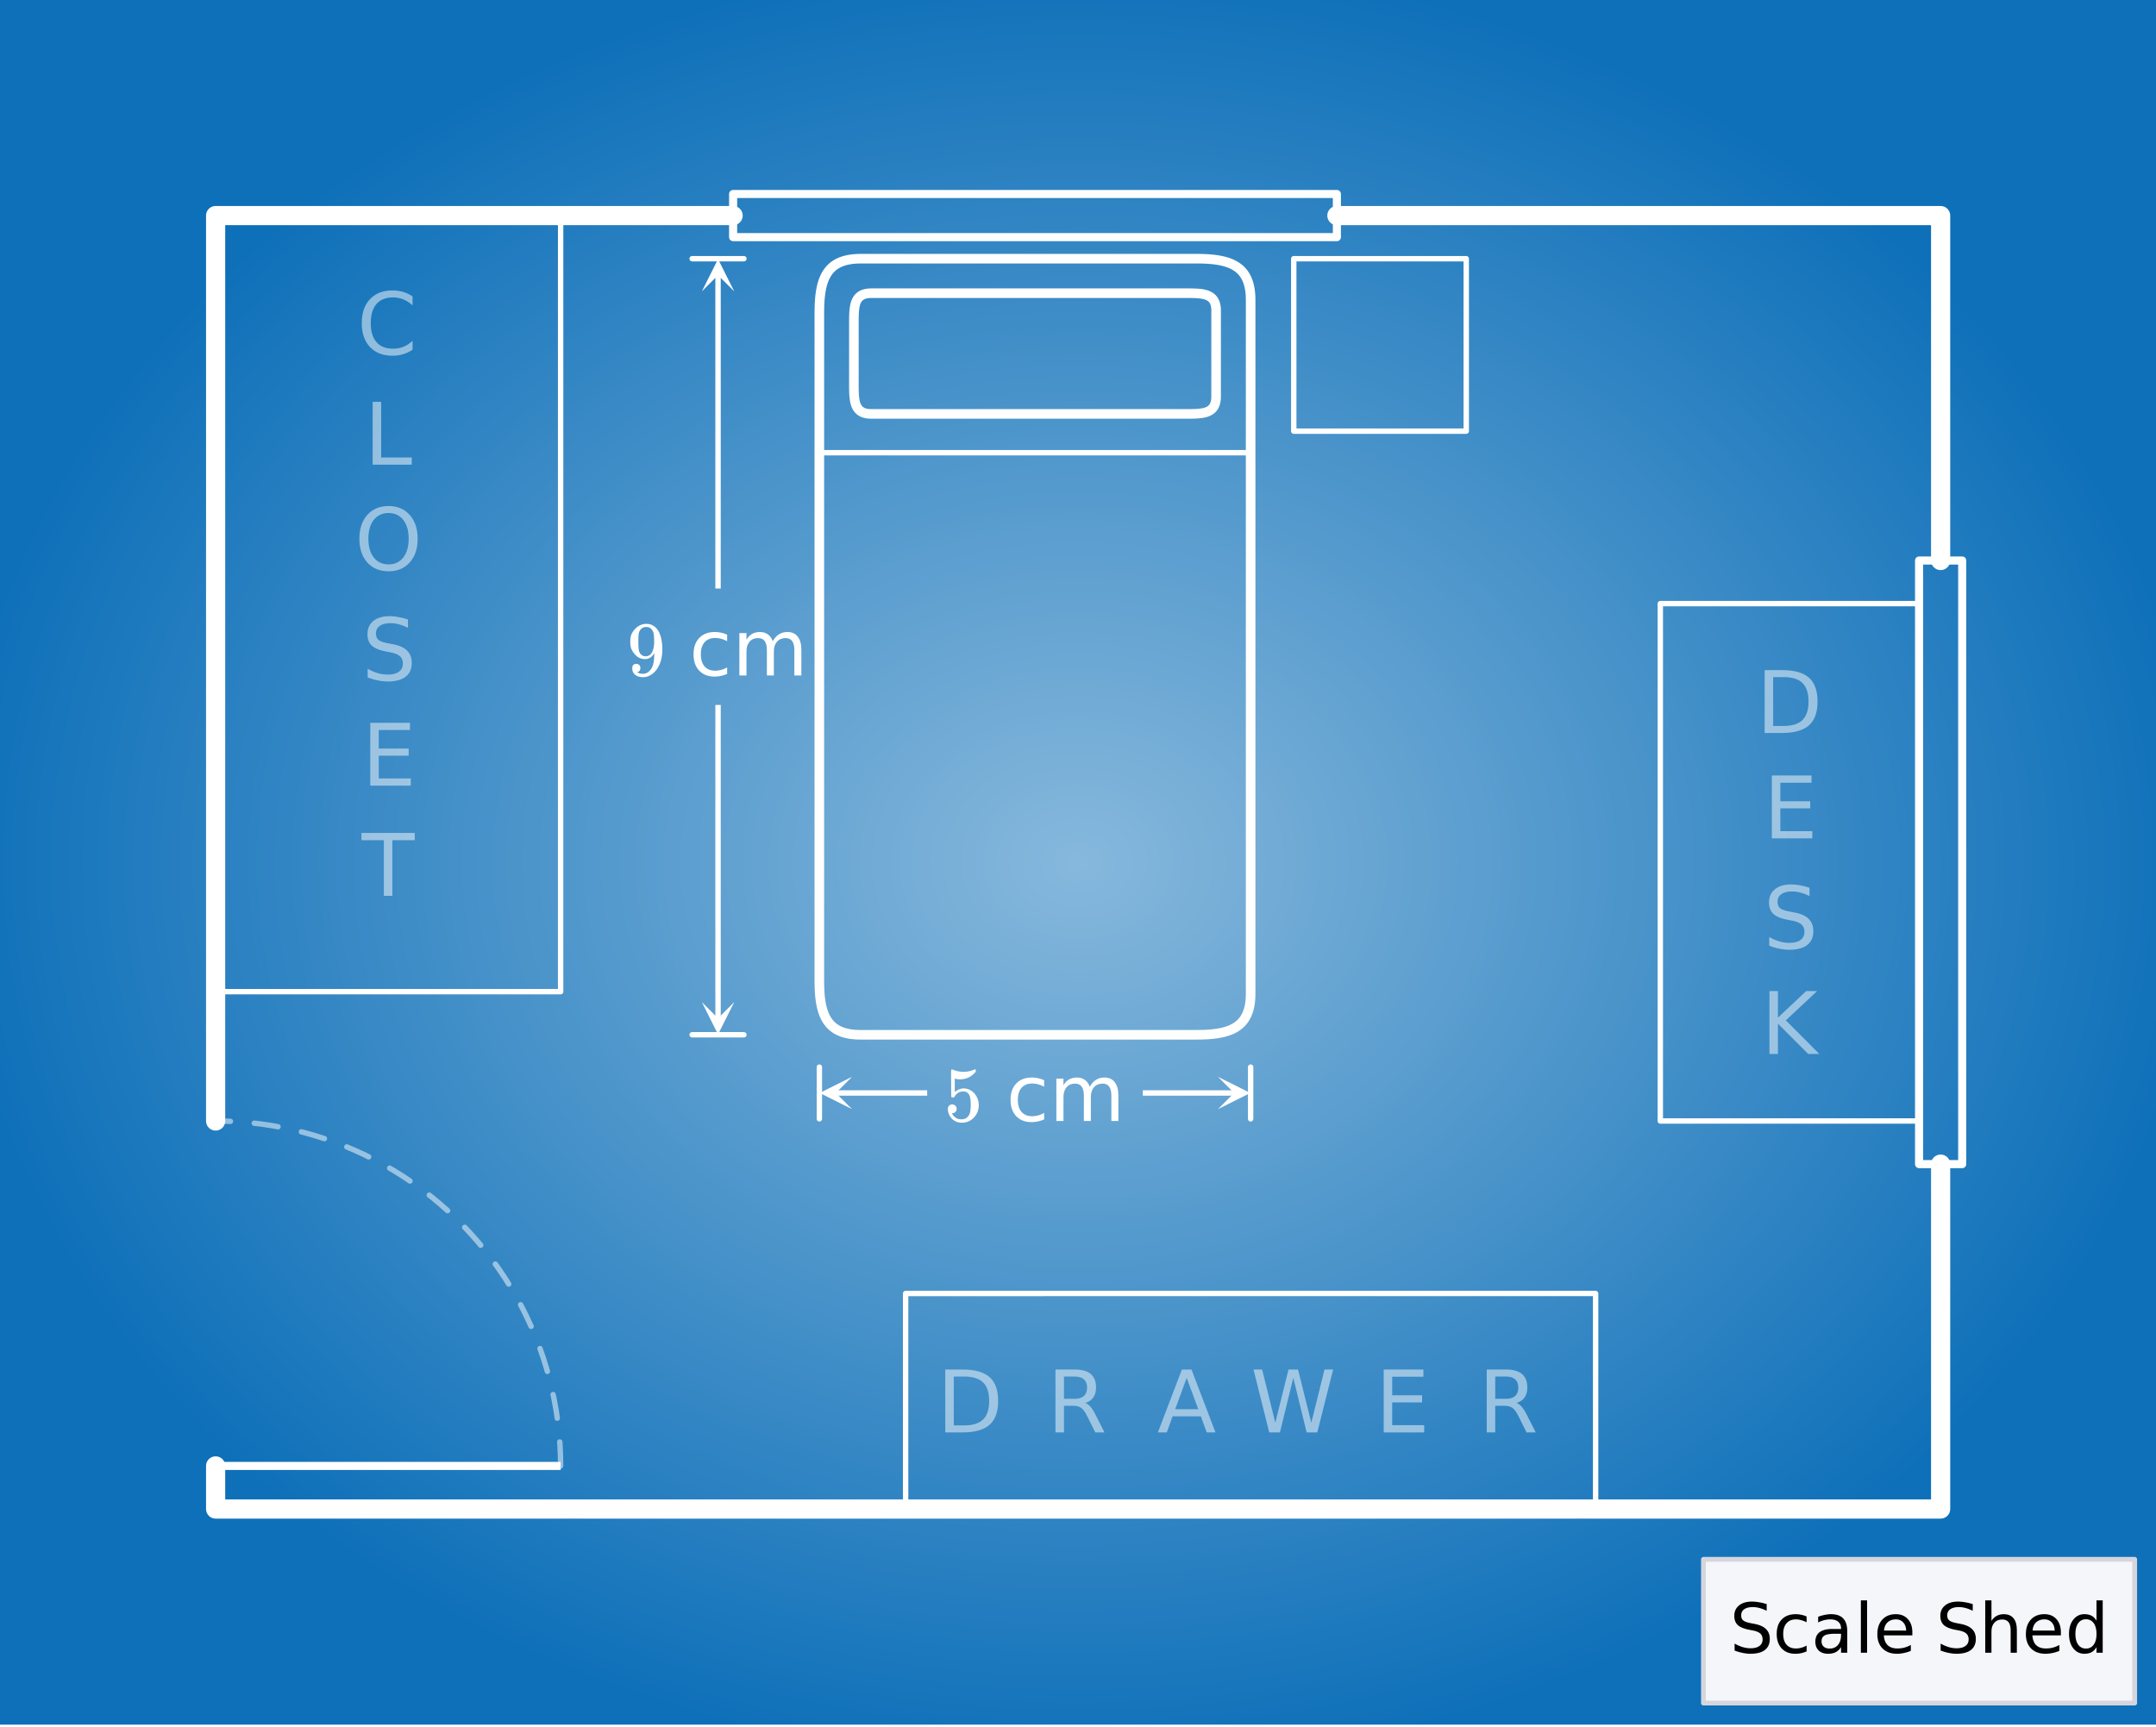 <svg xmlns="http://www.w3.org/2000/svg" xmlns:xlink="http://www.w3.org/1999/xlink" width="449.28" height="360" viewBox="0 0 336.96 270"><defs><symbol overflow="visible" id="c"><path d="M8.688-9.078v1.406a4.891 4.891 0 0 0-1.438-.937 4.248 4.248 0 0 0-1.61-.313c-1.124 0-1.992.344-2.593 1.031-.594.688-.89 1.684-.89 2.985 0 1.293.296 2.281.89 2.968.601.688 1.469 1.032 2.594 1.032a4.39 4.39 0 0 0 1.609-.297 4.74 4.74 0 0 0 1.438-.938V-.75a5.549 5.549 0 0 1-1.485.703 5.705 5.705 0 0 1-1.64.234C4.07.188 2.894-.266 2.03-1.171 1.176-2.086.75-3.332.75-4.906c0-1.582.426-2.828 1.281-3.735.864-.914 2.04-1.375 3.531-1.375.583 0 1.133.079 1.657.235.52.156 1.008.39 1.468.703zm0 0"/></symbol><symbol overflow="visible" id="f"><path d="M1.328-9.828h1.328v8.703h4.781V0H1.329zm0 0"/></symbol><symbol overflow="visible" id="h"><path d="M5.313-8.922c-.97 0-1.743.36-2.313 1.078-.563.719-.844 1.7-.844 2.938 0 1.242.281 2.218.844 2.937C3.57-1.25 4.344-.89 5.313-.89c.968 0 1.734-.359 2.296-1.078.563-.718.844-1.695.844-2.937 0-1.239-.281-2.219-.844-2.938-.562-.718-1.328-1.078-2.296-1.078zm0-1.094c1.375 0 2.472.465 3.296 1.391.832.93 1.25 2.168 1.25 3.719 0 1.554-.418 2.793-1.25 3.718C7.785-.27 6.688.188 5.313.188c-1.387 0-2.497-.457-3.329-1.375C1.16-2.112.75-3.352.75-4.905c0-1.551.41-2.79 1.234-3.719.832-.926 1.942-1.39 3.329-1.39zm0 0"/></symbol><symbol overflow="visible" id="j"><path d="M7.219-9.5v1.297A7.84 7.84 0 0 0 5.78-8.75a5.314 5.314 0 0 0-1.297-.172c-.718 0-1.277.14-1.671.422-.399.281-.594.68-.594 1.188 0 .437.129.773.39 1 .27.218.77.398 1.5.53l.797.157c.989.188 1.719.523 2.188 1 .476.48.718 1.117.718 1.906 0 .961-.324 1.684-.968 2.172-.637.492-1.57.735-2.797.735-.469 0-.969-.055-1.5-.157A10.123 10.123 0 0 1 .922-.438v-1.359c.539.305 1.07.531 1.594.688.52.148 1.03.218 1.53.218.759 0 1.345-.144 1.75-.437.415-.3.626-.727.626-1.281 0-.489-.152-.868-.453-1.141-.293-.27-.778-.473-1.453-.61l-.813-.156c-.992-.195-1.71-.504-2.156-.921C1.109-5.864.89-6.454.89-7.204c0-.863.3-1.547.906-2.047.613-.508 1.46-.766 2.547-.766.457 0 .926.047 1.406.141.477.086.969.21 1.469.375zm0 0"/></symbol><symbol overflow="visible" id="l"><path d="M1.328-9.828h6.203v1.125H2.656v2.906h4.672v1.11H2.656v3.562h5V0H1.328zm0 0"/></symbol><symbol overflow="visible" id="n"><path d="M-.047-9.828h8.328v1.125h-3.5V0H3.453v-8.703h-3.5zm0 0"/></symbol><symbol overflow="visible" id="p"><path d="M2.656-8.734v7.64h1.61c1.351 0 2.343-.304 2.968-.922.633-.613.954-1.582.954-2.906 0-1.32-.32-2.285-.954-2.89-.625-.614-1.617-.922-2.968-.922zM1.328-9.828h2.734c1.895 0 3.29.398 4.188 1.187.895.793 1.344 2.032 1.344 3.72 0 1.687-.45 2.933-1.344 3.734C7.352-.395 5.957 0 4.062 0H1.329zm0 0"/></symbol><symbol overflow="visible" id="v"><path d="M1.328-9.828h1.328v4.156l4.406-4.156h1.72L3.89-5.25 9.125 0h-1.75L2.656-4.734V0H1.328zm0 0"/></symbol><symbol overflow="visible" id="y"><path d="M5.984-4.61c.282.094.555.305.829.626.269.312.539.746.812 1.296L8.985 0H7.546l-1.25-2.516c-.324-.664-.64-1.101-.953-1.312-.305-.219-.715-.328-1.235-.328H2.656V0H1.328v-9.828h3c1.125 0 1.961.234 2.516.703.55.469.828 1.18.828 2.125 0 .617-.149 1.133-.438 1.547-.28.406-.699.687-1.25.844zM2.656-8.733v3.484h1.672c.633 0 1.113-.145 1.438-.438.332-.3.5-.738.5-1.312 0-.57-.168-1.004-.5-1.297-.325-.289-.805-.437-1.438-.437zm0 0"/></symbol><symbol overflow="visible" id="B"><path d="M4.61-8.516L2.811-3.625h3.61zm-.75-1.312h1.5L9.11 0H7.733l-.906-2.516H2.406L1.5 0H.11zm0 0"/></symbol><symbol overflow="visible" id="E"><path d="M.453-9.828h1.344l2.062 8.312 2.063-8.312h1.484l2.078 8.312 2.063-8.312h1.344L10.42 0H8.75L6.672-8.531 4.578 0H2.906zm0 0"/></symbol><symbol overflow="visible" id="Z"><path d="M2.094-1.156a.701.701 0 0 1-.125.422.48.48 0 0 1-.328.203l-.047.015s.023.024.078.063c.062.031.11.055.14.062.176.086.407.125.688.125.156 0 .258-.007.313-.03.382-.095.71-.345.984-.75.312-.446.469-1.227.469-2.345v-.093l-.063.093c-.336.555-.797.829-1.39.829-.649 0-1.2-.274-1.657-.829-.23-.289-.398-.57-.5-.843-.094-.282-.14-.63-.14-1.047 0-.469.062-.852.187-1.157.125-.3.336-.601.64-.906a2.332 2.332 0 0 1 1.5-.718l.048-.016h.062c.008 0 .031.008.063.015h.093c.176 0 .297.012.36.032.656.136 1.164.547 1.531 1.234.352.711.531 1.625.531 2.75s-.246 2.086-.734 2.875c-.281.45-.625.805-1.031 1.063a2.31 2.31 0 0 1-1.25.375c-.5 0-.907-.121-1.22-.36C.985-.332.829-.676.829-1.125c0-.457.211-.688.64-.688.188 0 .337.06.454.172.113.118.172.278.172.485zm1.234-6.39c-.086-.02-.2-.032-.344-.032-.312 0-.578.11-.796.328-.168.18-.278.39-.329.64-.054.243-.078.665-.078 1.266 0 .555.02.992.063 1.313.039.304.16.554.36.75.194.187.444.281.75.281H3c.438-.04.754-.27.953-.688.195-.414.297-.925.297-1.53 0-.626-.031-1.079-.094-1.36a1.362 1.362 0 0 0-.297-.625.96.96 0 0 0-.53-.344zm0 0"/></symbol><symbol overflow="visible" id="ad"><path d="M1.297-2.594c.195 0 .36.07.484.203a.696.696 0 0 1 .203.5.667.667 0 0 1-.656.672h-.094l.032.063c.125.25.312.465.562.64.25.168.547.25.89.25.571 0 .985-.242 1.235-.734.156-.29.235-.805.235-1.547 0-.832-.11-1.394-.329-1.687-.21-.258-.468-.391-.78-.391-.626 0-1.102.273-1.423.813-.043.062-.078.101-.11.109a.505.505 0 0 1-.171.015c-.137 0-.21-.023-.219-.078-.023-.03-.031-.734-.031-2.109 0-.25-.008-.535-.016-.86v-.64c0-.445.024-.672.079-.672.019-.02.035-.031.046-.031l.22.078c.53.21 1.066.313 1.609.313.57 0 1.124-.114 1.656-.344a.364.364 0 0 1 .156-.047c.063 0 .094.074.094.219v.156c-.657.793-1.485 1.187-2.485 1.187a2.52 2.52 0 0 1-.671-.078l-.125-.031v2.094c.457-.375.93-.563 1.421-.563.145 0 .305.024.485.063.539.136.984.445 1.328.922.344.48.516 1.039.516 1.671 0 .743-.258 1.376-.766 1.907a2.52 2.52 0 0 1-1.89.797c-.512 0-.946-.141-1.298-.422a1.222 1.222 0 0 1-.406-.406c-.242-.29-.39-.649-.453-1.079 0-.02-.008-.054-.016-.109v-.125c0-.219.063-.39.188-.516a.683.683 0 0 1 .5-.203zm0 0"/></symbol><symbol overflow="visible" id="ab"><path d="M5.922-6.375v1.016a4.696 4.696 0 0 0-.938-.375 3.682 3.682 0 0 0-.937-.125c-.711 0-1.262.226-1.656.671-.387.45-.579 1.075-.579 1.875 0 .813.192 1.446.579 1.891.394.45.945.672 1.656.672.312 0 .625-.04.937-.125.313-.082.625-.21.938-.39V-.25a4.853 4.853 0 0 1-1.984.422c-1 0-1.797-.313-2.391-.938C.96-1.398.672-2.25.672-3.312c0-1.083.297-1.93.89-2.547.594-.625 1.407-.938 2.438-.938.332 0 .66.04.984.11.32.074.633.18.938.312zm0 0"/></symbol><symbol overflow="visible" id="ac"><path d="M6.313-5.36c.269-.488.593-.847.968-1.077.375-.239.82-.36 1.344-.36.688 0 1.219.246 1.594.734.375.481.562 1.168.562 2.063v4H9.687v-3.969c0-.633-.117-1.101-.343-1.406-.219-.313-.563-.469-1.031-.469-.563 0-1.012.188-1.344.563-.324.375-.485.886-.485 1.531V0H5.391v-3.969c0-.633-.118-1.101-.344-1.406-.219-.313-.563-.469-1.031-.469-.563 0-1.008.188-1.329.563-.324.375-.484.886-.484 1.531V0h-1.11v-6.625h1.11v1.031c.238-.406.531-.707.875-.906.352-.195.77-.297 1.25-.297.477 0 .883.125 1.219.375.344.242.598.594.766 1.063zm0 0"/></symbol><symbol overflow="visible" id="ay"><path d="M5.766-7.61v1.048A6.054 6.054 0 0 0 4.625-7c-.355-.094-.7-.14-1.031-.14-.586 0-1.031.117-1.344.343-.313.219-.469.54-.469.953 0 .344.102.606.313.782.207.18.601.324 1.187.437l.64.125c.79.156 1.376.43 1.75.813.384.374.579.882.579 1.515 0 .762-.258 1.34-.766 1.735-.511.398-1.261.593-2.25.593-.375 0-.773-.043-1.187-.125A8.112 8.112 0 0 1 .75-.344v-1.094c.426.243.844.422 1.25.547.414.125.828.188 1.234.188.602 0 1.067-.117 1.391-.36.332-.238.5-.582.5-1.03 0-.384-.121-.688-.36-.907-.23-.219-.617-.379-1.156-.484l-.64-.125c-.793-.157-1.371-.399-1.735-.735-.355-.343-.53-.816-.53-1.422 0-.687.241-1.226.734-1.625C1.925-7.797 2.601-8 3.467-8a6.3 6.3 0 0 1 1.126.11c.383.062.773.156 1.172.28zm0 0"/></symbol><symbol overflow="visible" id="az"><path d="M5.266-5.672v.906a4.18 4.18 0 0 0-.844-.328 2.857 2.857 0 0 0-.828-.125c-.625 0-1.117.203-1.469.61-.344.398-.516.953-.516 1.671 0 .72.172 1.278.516 1.672.352.399.844.594 1.469.594.281 0 .554-.035.828-.11a3.49 3.49 0 0 0 .844-.343v.906A4.117 4.117 0 0 1 3.5.156c-.898 0-1.605-.273-2.125-.828C.852-1.234.594-1.988.594-2.937c0-.97.258-1.723.781-2.266.531-.55 1.258-.828 2.188-.828.289 0 .578.031.859.093.289.055.57.141.844.266zm0 0"/></symbol><symbol overflow="visible" id="aA"><path d="M3.703-2.969c-.793 0-1.34.094-1.64.281-.305.18-.454.481-.454.907 0 .343.114.62.344.828.227.2.535.297.922.297.54 0 .973-.188 1.297-.563.32-.383.484-.894.484-1.531v-.219zm1.922-.39V0h-.969v-.89a2.154 2.154 0 0 1-.828.796c-.324.164-.726.25-1.203.25-.605 0-1.09-.164-1.453-.5C.816-.688.64-1.144.64-1.719c0-.664.222-1.164.671-1.5.446-.332 1.11-.5 1.985-.5h1.36v-.094c0-.445-.15-.789-.438-1.03-.293-.25-.703-.376-1.235-.376-.336 0-.664.043-.984.125a4.183 4.183 0 0 0-.922.36v-.891a6.078 6.078 0 0 1 1.031-.297c.332-.07.657-.11.97-.11.85 0 1.487.22 1.905.657.426.438.641 1.11.641 2.016zm0 0"/></symbol><symbol overflow="visible" id="aB"><path d="M1.016-8.188h.968V0h-.968zm0 0"/></symbol><symbol overflow="visible" id="aC"><path d="M6.063-3.188v.47H1.609c.04.667.239 1.179.594 1.53.363.344.867.516 1.516.516.363 0 .719-.039 1.062-.125a4.74 4.74 0 0 0 1.047-.422v.922c-.344.149-.7.258-1.062.328a5.058 5.058 0 0 1-1.11.125c-.937 0-1.683-.27-2.234-.812C.867-1.207.594-1.953.594-2.891c0-.968.258-1.734.781-2.296.52-.563 1.223-.844 2.11-.844.788 0 1.413.258 1.874.765.47.512.704 1.204.704 2.079zm-.97-.28C5.083-4 4.93-4.423 4.642-4.735c-.282-.32-.664-.485-1.141-.485-.543 0-.98.157-1.313.469-.324.305-.507.73-.546 1.281zm0 0"/></symbol><symbol overflow="visible" id="aE"><path d="M5.922-3.563V0h-.969v-3.531c0-.551-.11-.969-.328-1.25-.219-.282-.547-.422-.984-.422-.524 0-.934.168-1.235.5-.304.336-.453.793-.453 1.375V0H.984v-8.188h.97v3.204c.226-.352.5-.614.812-.782.32-.175.687-.265 1.093-.265.676 0 1.188.21 1.532.625.351.418.53 1.031.53 1.843zm0 0"/></symbol><symbol overflow="visible" id="aF"><path d="M4.89-5v-3.188h.97V0h-.97v-.89a2.01 2.01 0 0 1-.765.796C3.812.07 3.437.156 3 .156c-.71 0-1.29-.281-1.734-.844-.45-.57-.672-1.32-.672-2.25 0-.925.222-1.671.672-2.234.445-.57 1.023-.86 1.734-.86.438 0 .813.087 1.125.25.313.169.566.43.766.782zM1.595-2.937c0 .71.144 1.265.437 1.671.29.407.696.61 1.219.61.508 0 .91-.203 1.203-.61.29-.406.438-.96.438-1.671 0-.72-.149-1.282-.438-1.688-.293-.406-.695-.61-1.203-.61-.523 0-.93.204-1.219.61-.293.406-.437.969-.437 1.688zm0 0"/></symbol><clipPath id="H"><path d="M0 0h336.96v269.602H0zm0 0"/></clipPath><radialGradient id="I" gradientUnits="userSpaceOnUse" cx=".5" cy=".5" fx=".5" fy=".5" r=".5" gradientTransform="matrix(350.48 0 0 283.08 -6.74 -6.74)"><stop offset="0" stop-color="#86b8dc"/><stop offset=".008" stop-color="#86b7dc"/><stop offset=".012" stop-color="#85b7dc"/><stop offset=".016" stop-color="#85b7db"/><stop offset=".02" stop-color="#84b7db"/><stop offset=".023" stop-color="#84b6db"/><stop offset=".027" stop-color="#83b6db"/><stop offset=".031" stop-color="#83b6db"/><stop offset=".035" stop-color="#82b5db"/><stop offset=".039" stop-color="#82b5db"/><stop offset=".043" stop-color="#81b5da"/><stop offset=".047" stop-color="#81b5da"/><stop offset=".051" stop-color="#81b4da"/><stop offset=".055" stop-color="#80b4da"/><stop offset=".059" stop-color="#80b4da"/><stop offset=".063" stop-color="#7fb3da"/><stop offset=".066" stop-color="#7fb3da"/><stop offset=".07" stop-color="#7eb3da"/><stop offset=".074" stop-color="#7eb3d9"/><stop offset=".078" stop-color="#7db2d9"/><stop offset=".082" stop-color="#7db2d9"/><stop offset=".086" stop-color="#7cb2d9"/><stop offset=".09" stop-color="#7cb1d9"/><stop offset=".094" stop-color="#7bb1d9"/><stop offset=".098" stop-color="#7bb1d9"/><stop offset=".102" stop-color="#7ab1d8"/><stop offset=".105" stop-color="#7ab0d8"/><stop offset=".109" stop-color="#79b0d8"/><stop offset=".113" stop-color="#79b0d8"/><stop offset=".117" stop-color="#78b0d8"/><stop offset=".121" stop-color="#78afd8"/><stop offset=".125" stop-color="#78afd8"/><stop offset=".129" stop-color="#77afd7"/><stop offset=".133" stop-color="#77aed7"/><stop offset=".137" stop-color="#76aed7"/><stop offset=".141" stop-color="#76aed7"/><stop offset=".145" stop-color="#75aed7"/><stop offset=".148" stop-color="#75add7"/><stop offset=".152" stop-color="#74add7"/><stop offset=".156" stop-color="#74add6"/><stop offset=".16" stop-color="#73acd6"/><stop offset=".164" stop-color="#73acd6"/><stop offset=".168" stop-color="#72acd6"/><stop offset=".172" stop-color="#72acd6"/><stop offset=".176" stop-color="#71abd6"/><stop offset=".18" stop-color="#71abd6"/><stop offset=".184" stop-color="#70abd6"/><stop offset=".188" stop-color="#70aad5"/><stop offset=".191" stop-color="#70aad5"/><stop offset=".195" stop-color="#6faad5"/><stop offset=".199" stop-color="#6faad5"/><stop offset=".203" stop-color="#6ea9d5"/><stop offset=".207" stop-color="#6ea9d5"/><stop offset=".211" stop-color="#6da9d5"/><stop offset=".215" stop-color="#6da8d4"/><stop offset=".219" stop-color="#6ca8d4"/><stop offset=".223" stop-color="#6ca8d4"/><stop offset=".227" stop-color="#6ba8d4"/><stop offset=".23" stop-color="#6ba7d4"/><stop offset=".234" stop-color="#6aa7d4"/><stop offset=".238" stop-color="#6aa7d4"/><stop offset=".242" stop-color="#69a6d3"/><stop offset=".246" stop-color="#69a6d3"/><stop offset=".25" stop-color="#68a6d3"/><stop offset=".254" stop-color="#68a5d3"/><stop offset=".262" stop-color="#67a5d3"/><stop offset=".27" stop-color="#66a4d2"/><stop offset=".277" stop-color="#65a4d2"/><stop offset=".285" stop-color="#64a3d2"/><stop offset=".293" stop-color="#63a3d2"/><stop offset=".301" stop-color="#62a2d1"/><stop offset=".309" stop-color="#61a2d1"/><stop offset=".316" stop-color="#60a1d1"/><stop offset=".324" stop-color="#5fa0d1"/><stop offset=".332" stop-color="#5ea0d0"/><stop offset=".34" stop-color="#5d9fd0"/><stop offset=".348" stop-color="#5c9fd0"/><stop offset=".355" stop-color="#5b9ecf"/><stop offset=".363" stop-color="#5b9ecf"/><stop offset=".371" stop-color="#5a9dcf"/><stop offset=".379" stop-color="#599ccf"/><stop offset=".387" stop-color="#589cce"/><stop offset=".395" stop-color="#579bce"/><stop offset=".402" stop-color="#569bce"/><stop offset=".41" stop-color="#559acd"/><stop offset=".418" stop-color="#549acd"/><stop offset=".426" stop-color="#5399cd"/><stop offset=".434" stop-color="#5299cd"/><stop offset=".441" stop-color="#5198cc"/><stop offset=".449" stop-color="#5097cc"/><stop offset=".457" stop-color="#4f97cc"/><stop offset=".465" stop-color="#4e96cc"/><stop offset=".473" stop-color="#4d96cb"/><stop offset=".48" stop-color="#4c95cb"/><stop offset=".488" stop-color="#4b95cb"/><stop offset=".496" stop-color="#4a94ca"/><stop offset=".504" stop-color="#4a94ca"/><stop offset=".508" stop-color="#4993ca"/><stop offset=".512" stop-color="#4993ca"/><stop offset=".516" stop-color="#4893ca"/><stop offset=".52" stop-color="#4892ca"/><stop offset=".523" stop-color="#4792ca"/><stop offset=".527" stop-color="#4792c9"/><stop offset=".531" stop-color="#4692c9"/><stop offset=".535" stop-color="#4691c9"/><stop offset=".539" stop-color="#4691c9"/><stop offset=".543" stop-color="#4591c9"/><stop offset=".547" stop-color="#4590c9"/><stop offset=".551" stop-color="#4490c9"/><stop offset=".555" stop-color="#4490c8"/><stop offset=".559" stop-color="#4390c8"/><stop offset=".563" stop-color="#438fc8"/><stop offset=".566" stop-color="#428fc8"/><stop offset=".57" stop-color="#428fc8"/><stop offset=".574" stop-color="#418fc8"/><stop offset=".578" stop-color="#418ec8"/><stop offset=".582" stop-color="#408ec8"/><stop offset=".586" stop-color="#408ec7"/><stop offset=".59" stop-color="#3f8dc7"/><stop offset=".594" stop-color="#3f8dc7"/><stop offset=".598" stop-color="#3e8dc7"/><stop offset=".602" stop-color="#3e8dc7"/><stop offset=".605" stop-color="#3d8cc7"/><stop offset=".609" stop-color="#3d8cc7"/><stop offset=".613" stop-color="#3d8cc6"/><stop offset=".617" stop-color="#3c8bc6"/><stop offset=".621" stop-color="#3c8bc6"/><stop offset=".625" stop-color="#3b8bc6"/><stop offset=".629" stop-color="#3a8ac6"/><stop offset=".637" stop-color="#398ac6"/><stop offset=".645" stop-color="#3989c5"/><stop offset=".652" stop-color="#3889c5"/><stop offset=".66" stop-color="#3788c5"/><stop offset=".668" stop-color="#3688c4"/><stop offset=".676" stop-color="#3587c4"/><stop offset=".684" stop-color="#3486c4"/><stop offset=".691" stop-color="#3386c4"/><stop offset=".699" stop-color="#3285c3"/><stop offset=".707" stop-color="#3185c3"/><stop offset=".715" stop-color="#3084c3"/><stop offset=".723" stop-color="#2f84c2"/><stop offset=".73" stop-color="#2e83c2"/><stop offset=".738" stop-color="#2d83c2"/><stop offset=".746" stop-color="#2c82c2"/><stop offset=".754" stop-color="#2c82c1"/><stop offset=".758" stop-color="#2b81c1"/><stop offset=".762" stop-color="#2b81c1"/><stop offset=".766" stop-color="#2a81c1"/><stop offset=".77" stop-color="#2a80c1"/><stop offset=".773" stop-color="#2980c1"/><stop offset=".777" stop-color="#2980c1"/><stop offset=".781" stop-color="#2880c0"/><stop offset=".785" stop-color="#287fc0"/><stop offset=".789" stop-color="#277fc0"/><stop offset=".793" stop-color="#277fc0"/><stop offset=".797" stop-color="#267ec0"/><stop offset=".801" stop-color="#267ec0"/><stop offset=".805" stop-color="#257ec0"/><stop offset=".809" stop-color="#257ec0"/><stop offset=".813" stop-color="#247dbf"/><stop offset=".816" stop-color="#247dbf"/><stop offset=".824" stop-color="#237cbf"/><stop offset=".832" stop-color="#227cbf"/><stop offset=".84" stop-color="#217bbe"/><stop offset=".848" stop-color="#207bbe"/><stop offset=".855" stop-color="#1f7abe"/><stop offset=".863" stop-color="#1e7abe"/><stop offset=".871" stop-color="#1d79bd"/><stop offset=".879" stop-color="#1c79bd"/><stop offset=".883" stop-color="#1c78bd"/><stop offset=".887" stop-color="#1b78bd"/><stop offset=".891" stop-color="#1b78bd"/><stop offset=".895" stop-color="#1b77bd"/><stop offset=".898" stop-color="#1a77bc"/><stop offset=".902" stop-color="#1a77bc"/><stop offset=".906" stop-color="#1977bc"/><stop offset=".91" stop-color="#1876bc"/><stop offset=".918" stop-color="#1776bc"/><stop offset=".926" stop-color="#1775bb"/><stop offset=".934" stop-color="#1674bb"/><stop offset=".941" stop-color="#1574bb"/><stop offset=".945" stop-color="#1474bb"/><stop offset=".949" stop-color="#1473bb"/><stop offset=".953" stop-color="#1373ba"/><stop offset=".957" stop-color="#1373ba"/><stop offset=".965" stop-color="#1272ba"/><stop offset=".973" stop-color="#1172ba"/><stop offset=".977" stop-color="#1171ba"/><stop offset=".98" stop-color="#1071b9"/><stop offset=".988" stop-color="#0f71b9"/><stop offset=".992" stop-color="#0e70b9"/><stop offset="1" stop-color="#0e70b9"/></radialGradient><clipPath id="J"><path d="M109.063 156.656h5.687V162h-5.688zm0 0"/></clipPath><clipPath id="K"><path d="M109.695 40H115v5.547h-5.305zm0 0"/></clipPath><clipPath id="L"><path d="M190.355 168.332H196V174h-5.645zm0 0"/></clipPath><clipPath id="M"><path d="M128 168h5.164v5.387H128zm0 0"/></clipPath><filter id="a" filterUnits="objectBoundingBox" x="0%" y="0%" width="100%" height="100%"><feColorMatrix in="SourceGraphic" values="0 0 0 0 1 0 0 0 0 1 0 0 0 0 1 0 0 0 1 0"/></filter><mask id="O"><path fill-opacity=".498" d="M0 0h336.96v270H0z" filter="url(#a)"/></mask><clipPath id="b"><path d="M0 0h11v18H0z"/></clipPath><g id="N" clip-path="url(#b)"><use xlink:href="#c" x=".792" y="13.418" fill="#fff"/></g><mask id="Q"><path fill-opacity=".498" d="M0 0h336.96v270H0z" filter="url(#a)"/></mask><clipPath id="e"><path d="M2 3h6.559v11H2zm0 0"/></clipPath><clipPath id="d"><path d="M0 0h9v18H0z"/></clipPath><g clip-path="url(#d)"><g clip-path="url(#e)" id="P"><use xlink:href="#f" x=".916" y="13.642" fill="#fff"/></g></g><mask id="S"><path fill-opacity=".498" d="M0 0h336.96v270H0z" filter="url(#a)"/></mask><clipPath id="g"><path d="M0 0h11v17H0z"/></clipPath><g id="R" clip-path="url(#g)"><use xlink:href="#h" x=".418" y="13.118" fill="#fff"/></g><mask id="U"><path fill-opacity=".498" d="M0 0h336.96v270H0z" filter="url(#a)"/></mask><clipPath id="i"><path d="M0 0h10v19H0z"/></clipPath><g id="T" clip-path="url(#i)"><use xlink:href="#j" x=".541" y="14.342" fill="#fff"/></g><mask id="W"><path fill-opacity=".498" d="M0 0h336.96v270H0z" filter="url(#a)"/></mask><clipPath id="k"><path d="M0 0h10v18H0z"/></clipPath><g id="V" clip-path="url(#k)"><use xlink:href="#l" x=".541" y="13.818" fill="#fff"/></g><mask id="Y"><path fill-opacity=".498" d="M0 0h336.96v270H0z" filter="url(#a)"/></mask><clipPath id="m"><path d="M0 0h11v18H0z"/></clipPath><g id="X" clip-path="url(#m)"><use xlink:href="#n" x="1.541" y="14.042" fill="#fff"/></g><mask id="af"><path fill-opacity=".498" d="M0 0h336.96v270H0z" filter="url(#a)"/></mask><clipPath id="o"><path d="M0 0h12v18H0z"/></clipPath><g id="ae" clip-path="url(#o)"><use xlink:href="#p" x=".468" y="13.58" fill="#fff"/></g><mask id="ah"><path fill-opacity=".498" d="M0 0h336.96v270H0z" filter="url(#a)"/></mask><clipPath id="r"><path d="M1 3h7.922v11H1zm0 0"/></clipPath><clipPath id="q"><path d="M0 0h9v18H0z"/></clipPath><g clip-path="url(#q)"><g clip-path="url(#r)" id="ag"><use xlink:href="#l" x=".591" y="13.056" fill="#fff"/></g></g><mask id="aj"><path fill-opacity=".498" d="M0 0h336.96v270H0z" filter="url(#a)"/></mask><clipPath id="t"><path d="M1 4h7.922v11H1zm0 0"/></clipPath><clipPath id="s"><path d="M0 0h9v19H0z"/></clipPath><g clip-path="url(#s)"><g clip-path="url(#t)" id="ai"><use xlink:href="#j" x=".591" y="14.28" fill="#fff"/></g></g><mask id="al"><path fill-opacity=".498" d="M0 0h336.96v270H0z" filter="url(#a)"/></mask><clipPath id="u"><path d="M0 0h12v19H0z"/></clipPath><g id="ak" clip-path="url(#u)"><use xlink:href="#v" x="1.217" y="13.756" fill="#fff"/></g><mask id="an"><path fill-opacity=".498" d="M0 0h336.96v270H0z" filter="url(#a)"/></mask><clipPath id="w"><path d="M0 0h13v18H0z"/></clipPath><g id="am" clip-path="url(#w)"><use xlink:href="#p" x="1.408" y="13.918" fill="#fff"/></g><mask id="ap"><path fill-opacity=".498" d="M0 0h336.96v270H0z" filter="url(#a)"/></mask><clipPath id="x"><path d="M0 0h11v18H0z"/></clipPath><g id="ao" clip-path="url(#x)"><use xlink:href="#y" x=".632" y="13.918" fill="#fff"/></g><mask id="ar"><path fill-opacity=".498" d="M0 0h336.96v270H0z" filter="url(#a)"/></mask><clipPath id="A"><path d="M.48 4H10v10H.48zm0 0"/></clipPath><clipPath id="z"><path d="M0 0h12v18H0z"/></clipPath><g clip-path="url(#z)"><g clip-path="url(#A)" id="aq"><use xlink:href="#B" x=".857" y="13.918" fill="#fff"/></g></g><mask id="at"><path fill-opacity=".498" d="M0 0h336.96v270H0z" filter="url(#a)"/></mask><clipPath id="D"><path d="M.36 4H14v10H.36zm0 0"/></clipPath><clipPath id="C"><path d="M0 0h15v18H0z"/></clipPath><g clip-path="url(#C)"><g clip-path="url(#D)" id="as"><use xlink:href="#E" x=".46" y="13.918" fill="#fff"/></g></g><mask id="av"><path fill-opacity=".498" d="M0 0h336.96v270H0z" filter="url(#a)"/></mask><clipPath id="F"><path d="M0 0h10v18H0z"/></clipPath><g id="au" clip-path="url(#F)"><use xlink:href="#l" x=".931" y="13.918" fill="#fff"/></g><mask id="ax"><path fill-opacity=".498" d="M0 0h336.96v270H0z" filter="url(#a)"/></mask><clipPath id="G"><path d="M0 0h12v18H0z"/></clipPath><g id="aw" clip-path="url(#G)"><use xlink:href="#y" x="1.032" y="13.918" fill="#fff"/></g></defs><g clip-path="url(#H)"><path d="M0 0h337v269.602H0zm0 0" fill="#fff"/><path d="M0 0h337v269.602H0zm0 0" fill="#fff"/><path d="M0 0v269.602h336.96V0zm0 0" fill="url(#I)"/></g><path d="M136.484 161.762h50.551l.16-.004h.313l.152-.004.156-.004.149-.004.152-.004.149-.004.297-.015.289-.016.421-.035.137-.012.274-.031.265-.031.133-.02.129-.015.129-.024.125-.02.25-.046.121-.024.242-.054.235-.055.226-.063.113-.035.329-.105.105-.04.105-.042.102-.04.203-.085.195-.094.094-.05.094-.048.094-.054.09-.051.09-.055.085-.058.086-.055.082-.063.086-.058.078-.063.082-.066.079-.067.074-.066.148-.14.14-.149.2-.234.063-.082.058-.086.063-.086.054-.086.059-.09.055-.094.101-.187.05-.098.048-.098.047-.101.086-.211.039-.106.039-.113.039-.11.035-.113.035-.117.031-.117.028-.121.03-.125.024-.125.028-.125.023-.129.04-.266.019-.136.015-.14.012-.142.024-.289.007-.148.008-.152.004-.153.004-.156V46.742l-.004-.156-.004-.152-.008-.153-.007-.148-.024-.29-.012-.14-.015-.137-.04-.273-.019-.129-.023-.133-.028-.125-.023-.125-.031-.12-.028-.122-.03-.121-.036-.113-.035-.117-.117-.329-.043-.105-.043-.102-.094-.203-.05-.097-.102-.188-.055-.094-.059-.09-.054-.085-.063-.086-.058-.086-.063-.082-.2-.235-.14-.148-.148-.14-.074-.067-.079-.067-.082-.062-.078-.063-.086-.062-.082-.059-.172-.117-.09-.055-.09-.05-.28-.153-.098-.047-.098-.043-.101-.046-.102-.043-.102-.04-.21-.078-.11-.039-.219-.07-.113-.031-.113-.035-.113-.028-.118-.031-.117-.027-.242-.055-.121-.023-.25-.047-.125-.02-.258-.039-.133-.02-.265-.03-.274-.032-.137-.012-.28-.023-.141-.008-.145-.012-.144-.007-.149-.008-.148-.004-.149-.008-.152-.004-.149-.004-.156-.004-.152-.004h-53.149l-.152.004-.156.004-.149.004-.148.012-.145.008-.144.011-.281.032-.137.015-.133.02-.133.023-.129.024-.125.023-.25.055-.12.031-.235.063-.113.035-.114.039-.109.039-.106.039-.105.043-.105.047-.102.043-.098.047-.195.101-.094.055-.18.11-.171.116-.086.063-.082.062-.078.063-.079.066-.078.07-.074.067-.144.145-.07.074-.2.234-.062.082-.059.082-.063.086-.054.082-.059.09-.054.09-.051.09-.055.09-.047.093-.05.098-.047.094-.047.101-.043.098-.043.101-.043.106-.04.102-.038.105-.106.328-.035.113-.063.227-.027.117-.031.121-.024.117-.027.122-.023.12-.047.25-.024.13-.039.257-.015.13-.016.132-.02.137-.011.133-.016.136-.012.14-.011.138-.012.14-.012.145-.023.433-.008.149-.004.148-.012.457-.003.157v.156l-.004.156v104.785l.004.16v.157l.015.609.004.148.008.149.008.144.007.149.008.14.012.145.023.281.012.137.016.137.012.136.02.133.015.133.015.129.02.133.02.125.023.129.047.25.023.12.027.122.024.12.031.118.027.117.063.227.035.113.106.328.078.211.129.305.047.098.046.093.051.098.047.094.055.09.05.093.055.086.059.09.054.086.063.082.059.082.062.082.2.234.07.075.144.144.074.07.157.133.078.063.082.062.086.063.172.117.09.059.09.054.093.051.195.102.098.047.102.046.21.086.106.04.11.038.113.04.113.035.117.031.117.035.121.027.375.082.13.02.132.023.133.02.137.016.28.03.29.024.148.008.149.004.156.008h.152l2.125.004" fill="none" stroke-width="1.498" stroke-linecap="round" stroke-linejoin="round" stroke="#fff"/><path d="M138.172 64.703h47.898l.075-.004h.156l.074-.004h.148l.149-.007h.074l.07-.004.075-.004.28-.016.067-.008.07-.004.067-.007.066-.004.133-.016.063-.008.066-.008.063-.007.062-.012.063-.008.062-.012.059-.011.062-.012.117-.024.059-.015.055-.016.058-.015.164-.047.051-.02.055-.02.101-.038.047-.02.051-.023.14-.07.094-.055.13-.082.038-.032.043-.03.04-.032.035-.035.078-.07.035-.036.035-.039.031-.039.035-.039.032-.04.03-.042.028-.043.032-.047.027-.043.027-.047.028-.05.023-.047.023-.051.024-.055.02-.05.023-.055.02-.059.019-.055.016-.058.015-.063.016-.058.015-.063.036-.199.011-.07.008-.067.016-.148.008-.149.003-.078V48.422l-.003-.078-.008-.149-.008-.074-.016-.14-.011-.07-.024-.134-.012-.062-.046-.188-.016-.058-.02-.055-.02-.059-.023-.054-.02-.051-.023-.055-.023-.047-.023-.05-.082-.141-.032-.047-.027-.043-.031-.039-.032-.043-.035-.039-.031-.039-.035-.039-.035-.035-.078-.07-.036-.032-.039-.035-.043-.031-.039-.027-.043-.032-.086-.054-.093-.055-.14-.07-.052-.02-.047-.023-.101-.04-.055-.019-.05-.02-.165-.046-.058-.016-.055-.016-.059-.011-.058-.016-.059-.012-.062-.011-.059-.012-.062-.012-.063-.008-.062-.011-.063-.008-.066-.008-.063-.008-.133-.015-.066-.004-.066-.008-.07-.004-.067-.008-.281-.016-.075-.003h-.07l-.148-.008h-.075l-.074-.004h-.074l-.074-.004h-.23l-.079-.004h-49.87l-.079.004h-.078l-.074.004-.075.008-.074.004-.074.007-.07.012-.067.008-.199.035-.062.016-.059.015-.063.016-.117.039-.11.04-.05.019-.055.023-.05.023-.047.028-.051.023-.047.028-.043.03-.047.028-.086.063-.078.062-.078.07-.07.07-.07.079-.063.078-.031.043-.028.043-.03.043-.028.043-.024.043-.027.047-.07.14-.024.051-.078.203-.02.055-.015.055-.02.054-.015.055-.012.055-.031.117-.035.176-.012.062-.012.059-.008.062-.011.063-.008.066-.008.063-.008.066-.008.063-.015.132-.004.07-.008.067-.004.07-.004.067-.008.14-.003.075-.004.07-.004.074v.07l-.008.149v.074l-.004.074v.23l-.004.079v10.871l.004.078v.23l.004.075v.074l.008.149v.074l.008.14.003.075.008.14.004.067.004.07.008.07.004.067.023.199.008.062.008.067.008.062.011.063.008.062.012.063.023.117.012.063.012.058.015.055.016.058.012.055.015.059.02.054.016.051.02.055.019.05.02.055.019.047.02.051.023.05.07.141.027.047.024.043.027.047.031.043.028.04.031.042.062.078.07.078.071.07.078.071.04.031.038.035.043.032.043.027.047.031.043.028.047.027.05.023.048.028.05.023.055.024.05.02.056.023.054.02.059.015.058.02.063.015.059.015.062.016.266.047.07.008.074.008.074.004.075.007.074.004.078.004h2.129" fill="none" stroke-width="1.498" stroke-linecap="round" stroke-linejoin="round" stroke="#fff"/><path d="M33.7 175.238V33.7M33.7 33.7h80.878M208.941 33.7h94.36M303.3 33.7V87.62M303.3 181.98v53.918M303.3 235.898H33.7M33.7 235.898v-6.738" fill="none" stroke-width="2.996" stroke-linecap="round" stroke="#fff"/><path d="M33.7 155.02H87.62V33.734" fill="none" stroke-width=".843" stroke-linecap="round" stroke-linejoin="round" stroke="#fff"/><path d="M114.578 37.07h94.363M208.941 37.07v-6.742M208.941 30.328h-94.363M114.578 30.328v6.742M306.672 181.98h-6.742M299.93 181.98V87.622M299.93 87.621h6.742M306.672 87.621v94.36" fill="none" stroke-width="1.264" stroke-linecap="round" stroke="#fff"/><path d="M87.2 229.168l-.028-1.73.422-.004-.422.02-.082-1.727.418-.02-.418.031-.024-.285a.415.415 0 0 1 .387-.453.39.39 0 0 1 .305.098c.09.074.14.172.148.289l.024.285v.012l.082 1.726v.016l.031 1.726a.41.41 0 0 1-.121.301.424.424 0 0 1-.297.129.407.407 0 0 1-.297-.121.385.385 0 0 1-.129-.293zm-.52-7.41l-.168-1.145.418-.058-.414.074-.305-1.703.414-.074-.41.09-.18-.844a.418.418 0 0 1 .324-.5.412.412 0 0 1 .317.058c.097.063.16.153.183.266l.18.844v.011l.305 1.703c0 .004 0 .008.004.012l.164 1.145a.42.42 0 0 1-.355.477.422.422 0 0 1-.313-.079.405.405 0 0 1-.164-.277zm-1.54-7.27l-.156-.558.407-.114-.403.13-.515-1.65.402-.128-.398.14-.477-1.355a.407.407 0 0 1 .02-.324.404.404 0 0 1 .238-.215.408.408 0 0 1 .324.02c.106.05.176.129.215.238l.473 1.36c.003.003.003.007.003.011l.52 1.648c0 .004.004.008.004.012l.156.559a.4.4 0 0 1-.039.32.406.406 0 0 1-.254.2.4.4 0 0 1-.32-.04.406.406 0 0 1-.2-.254zm-2.523-6.988v-.004l.387-.16-.383.176-.723-1.57.383-.176-.379.187-.773-1.543.375-.191-.367.203-.137-.25a.426.426 0 0 1 .168-.574.4.4 0 0 1 .32-.032.395.395 0 0 1 .25.204l.137.25c.004.003.004.007.008.011l.773 1.543c.004.008.004.012.008.016l.723 1.566c.004.004.004.008.008.016.046.11.046.215.003.324a.436.436 0 0 1-.226.23.424.424 0 0 1-.324 0 .399.399 0 0 1-.23-.226zm-3.469-6.55l-.617-.981.36-.223-.352.234-.965-1.433.348-.234-.34.246-.504-.7a.407.407 0 0 1-.074-.312.399.399 0 0 1 .172-.274c.094-.07.199-.093.312-.074.114.02.207.074.274.168l.504.7c.004.003.004.007.007.007l.965 1.434c.004.004.004.008.008.012l.617.98a.408.408 0 0 1 .051.316.403.403 0 0 1-.184.266.42.42 0 0 1-.32.05.396.396 0 0 1-.262-.183zm-4.347-6.024l-.367-.45.324-.269-.317.277-1.14-1.297.316-.277-.308.29-.98-1.048a.402.402 0 0 1-.114-.304.41.41 0 0 1 .133-.293.403.403 0 0 1 .3-.114.397.397 0 0 1 .293.133l.98 1.047.013.012 1.14 1.297.008.011.371.446c.074.09.106.195.094.308a.408.408 0 0 1-.152.285.401.401 0 0 1-.31.094.403.403 0 0 1-.284-.148zm-5.133-5.371l-.008-.004.29-.305-.278.313-1.297-1.141.277-.316-.27.328-1.331-1.102.27-.324-.258.332-.223-.172a.387.387 0 0 1-.16-.277.407.407 0 0 1 .082-.313.4.4 0 0 1 .281-.16.386.386 0 0 1 .309.086l.222.172c.004 0 .008.004.012.008l1.336 1.097c.004.004.004.008.008.008l1.3 1.145.008.007.004.004a.397.397 0 0 1 .133.293.403.403 0 0 1-.113.301.397.397 0 0 1-.293.133.388.388 0 0 1-.301-.113zm-5.828-4.586l-.961-.649.238-.351-.226.36-1.465-.923.226-.355-.215.363-.738-.434a.418.418 0 0 1 .105-.77.401.401 0 0 1 .321.044l.738.434c.004 0 .008.003.012.007l1.465.918c.004.004.008.004.012.008l.96.649a.388.388 0 0 1 .176.27.397.397 0 0 1-.062.315.424.424 0 0 1-.586.114zm-6.41-3.75l-.524-.262.188-.379-.176.383-1.57-.723.18-.383-.165.387-1.32-.558a.4.4 0 0 1-.227-.23.398.398 0 0 1 .004-.321.388.388 0 0 1 .23-.227.398.398 0 0 1 .321.004l1.32.559c.004 0 .008 0 .012.004l1.57.726c.004 0 .008.004.012.004l.52.262c.105.05.175.133.21.242a.392.392 0 0 1-.023.324.418.418 0 0 1-.562.188zm-6.871-2.832l-.008-.004.14-.395-.129.403-1.648-.52.129-.402-.113.406-1.664-.465.113-.406-.102.41-.27-.066a.42.42 0 0 1-.308-.512c.028-.113.09-.2.188-.258a.404.404 0 0 1 .32-.05l.27.066c.003 0 .007.004.015.004l1.664.464c.004 0 .008.004.012.004l1.648.52c.004 0 .008 0 .012.004l.012.004c.11.035.187.11.238.215.05.101.059.21.02.32a.411.411 0 0 1-.215.242.407.407 0 0 1-.324.016zm-7.184-1.836l-1.145-.203.075-.418-.059.418-1.71-.25.058-.414-.047.418-.848-.098a.407.407 0 0 1-.281-.152.412.412 0 0 1-.09-.313.412.412 0 0 1 .156-.281.403.403 0 0 1 .309-.09l.848.098h.015l1.711.25h.012l1.144.203a.418.418 0 0 1 .274.176c.066.093.09.199.066.312a.404.404 0 0 1-.172.273.41.41 0 0 1-.316.07zm-7.379-.836l-.59-.028.024-.417-.008.417-1.73-.027a.385.385 0 0 1-.294-.129.407.407 0 0 1-.12-.297.424.424 0 0 1 .429-.414l1.727.028h.015l.586.027a.4.4 0 0 1 .293.137.42.42 0 0 1-.031.598.393.393 0 0 1-.3.105zm0 0" fill="#fff" fill-opacity=".502"/><path d="M116.266 161.762h-8.09M116.266 40.441h-8.09M195.461 166.816v8.086M128.059 166.816v8.086" fill="none" stroke-width=".843" stroke-linecap="round" stroke-linejoin="round" stroke="#fff"/><path d="M202.2 67.398h26.96M229.16 67.398V40.441M229.16 40.441H202.2M202.2 40.441v26.957" fill="none" stroke-width=".843" stroke-linecap="round" stroke="#fff"/><path d="M299.93 94.36h-40.426l-.016.007v80.867l.016.004h40.398M249.379 235.898v-33.687l-.008-.012H141.547l-.008.012v33.668" fill="none" stroke-width=".843" stroke-linecap="round" stroke-linejoin="round" stroke="#fff"/><path d="M33.7 229.16H87.62" fill="none" stroke-width="1.264" stroke="#fff"/><path d="M112.223 110.2v49.034" fill="none" stroke-width=".843" stroke="#fff"/><g clip-path="url(#J)"><path d="M114.75 156.656l-2.527 5.055-2.528-5.055 2.528 2.528zm0 0" fill="#fff"/></g><path d="M112.223 92V42.969" fill="none" stroke-width=".843" stroke="#fff"/><g clip-path="url(#K)"><path d="M109.695 45.547l2.528-5.055 2.527 5.055-2.527-2.527zm0 0" fill="#fff"/></g><path d="M178.61 170.86h14.324" fill="none" stroke-width=".843" stroke="#fff"/><g clip-path="url(#L)"><path d="M190.355 168.332l5.055 2.527-5.055 2.528 2.528-2.528zm0 0" fill="#fff"/></g><path d="M144.91 170.86h-14.324" fill="none" stroke-width=".843" stroke="#fff"/><g clip-path="url(#M)"><path d="M133.164 173.387l-5.055-2.528 5.055-2.527-2.527 2.527zm0 0" fill="#fff"/></g><path d="M128.059 70.77h67.402" fill="none" stroke-width=".843" stroke="#fff"/><path d="M266.23 266.23h67.399v-22.468H266.23zm0 0" fill="#f5f6fa"/><path d="M333.629 266.23v-22.468M333.629 243.762h-67.398M266.23 243.762v22.469M266.23 266.23h67.399" fill="none" stroke-linecap="round" stroke="#d5d6dd" stroke-width=".749"/><use xlink:href="#N" transform="translate(55 42)" mask="url(#O)"/><use xlink:href="#P" transform="translate(56 59)" mask="url(#Q)"/><use xlink:href="#R" transform="translate(55 76)" mask="url(#S)"/><use xlink:href="#T" transform="translate(56 92)" mask="url(#U)"/><use xlink:href="#V" transform="translate(56 109)" mask="url(#W)"/><use xlink:href="#X" transform="translate(55 126)" mask="url(#Y)"/><use xlink:href="#Z" x="97.987" y="105.593" fill="#fff"/><use xlink:href="#aa" x="103.979" y="105.593" fill="#fff"/><use xlink:href="#ab" x="107.723" y="105.593" fill="#fff"/><use xlink:href="#ac" x="114.463" y="105.593" fill="#fff"/><use xlink:href="#ad" x="147.531" y="175.24" fill="#fff"/><use xlink:href="#aa" x="153.522" y="175.24" fill="#fff"/><use xlink:href="#ab" x="157.267" y="175.24" fill="#fff"/><use xlink:href="#ac" x="164.007" y="175.24" fill="#fff"/><use xlink:href="#ae" transform="translate(274 101)" mask="url(#af)"/><use xlink:href="#ag" transform="translate(275 118)" mask="url(#ah)"/><use xlink:href="#ai" transform="translate(275 134)" mask="url(#aj)"/><use xlink:href="#ak" transform="translate(274 151)" mask="url(#al)"/><use xlink:href="#am" transform="translate(145 210)" mask="url(#an)"/><use xlink:href="#ao" transform="translate(163 210)" mask="url(#ap)"/><use xlink:href="#aq" transform="translate(180 210)" mask="url(#ar)"/><use xlink:href="#as" transform="translate(195 210)" mask="url(#at)"/><use xlink:href="#au" transform="translate(214 210)" mask="url(#av)"/><use xlink:href="#aw" transform="translate(230 210)" mask="url(#ax)"/><use xlink:href="#ay" x="270.349" y="258.367"/><use xlink:href="#az" x="277.089" y="258.367"/><use xlink:href="#aA" x="283.08" y="258.367"/><use xlink:href="#aB" x="289.82" y="258.367"/><use xlink:href="#aC" x="292.816" y="258.367"/><use xlink:href="#aD" x="299.556" y="258.367"/><use xlink:href="#ay" x="302.551" y="258.367"/><use xlink:href="#aE" x="309.291" y="258.367"/><use xlink:href="#aC" x="316.031" y="258.367"/><use xlink:href="#aF" x="322.771" y="258.367"/></svg>